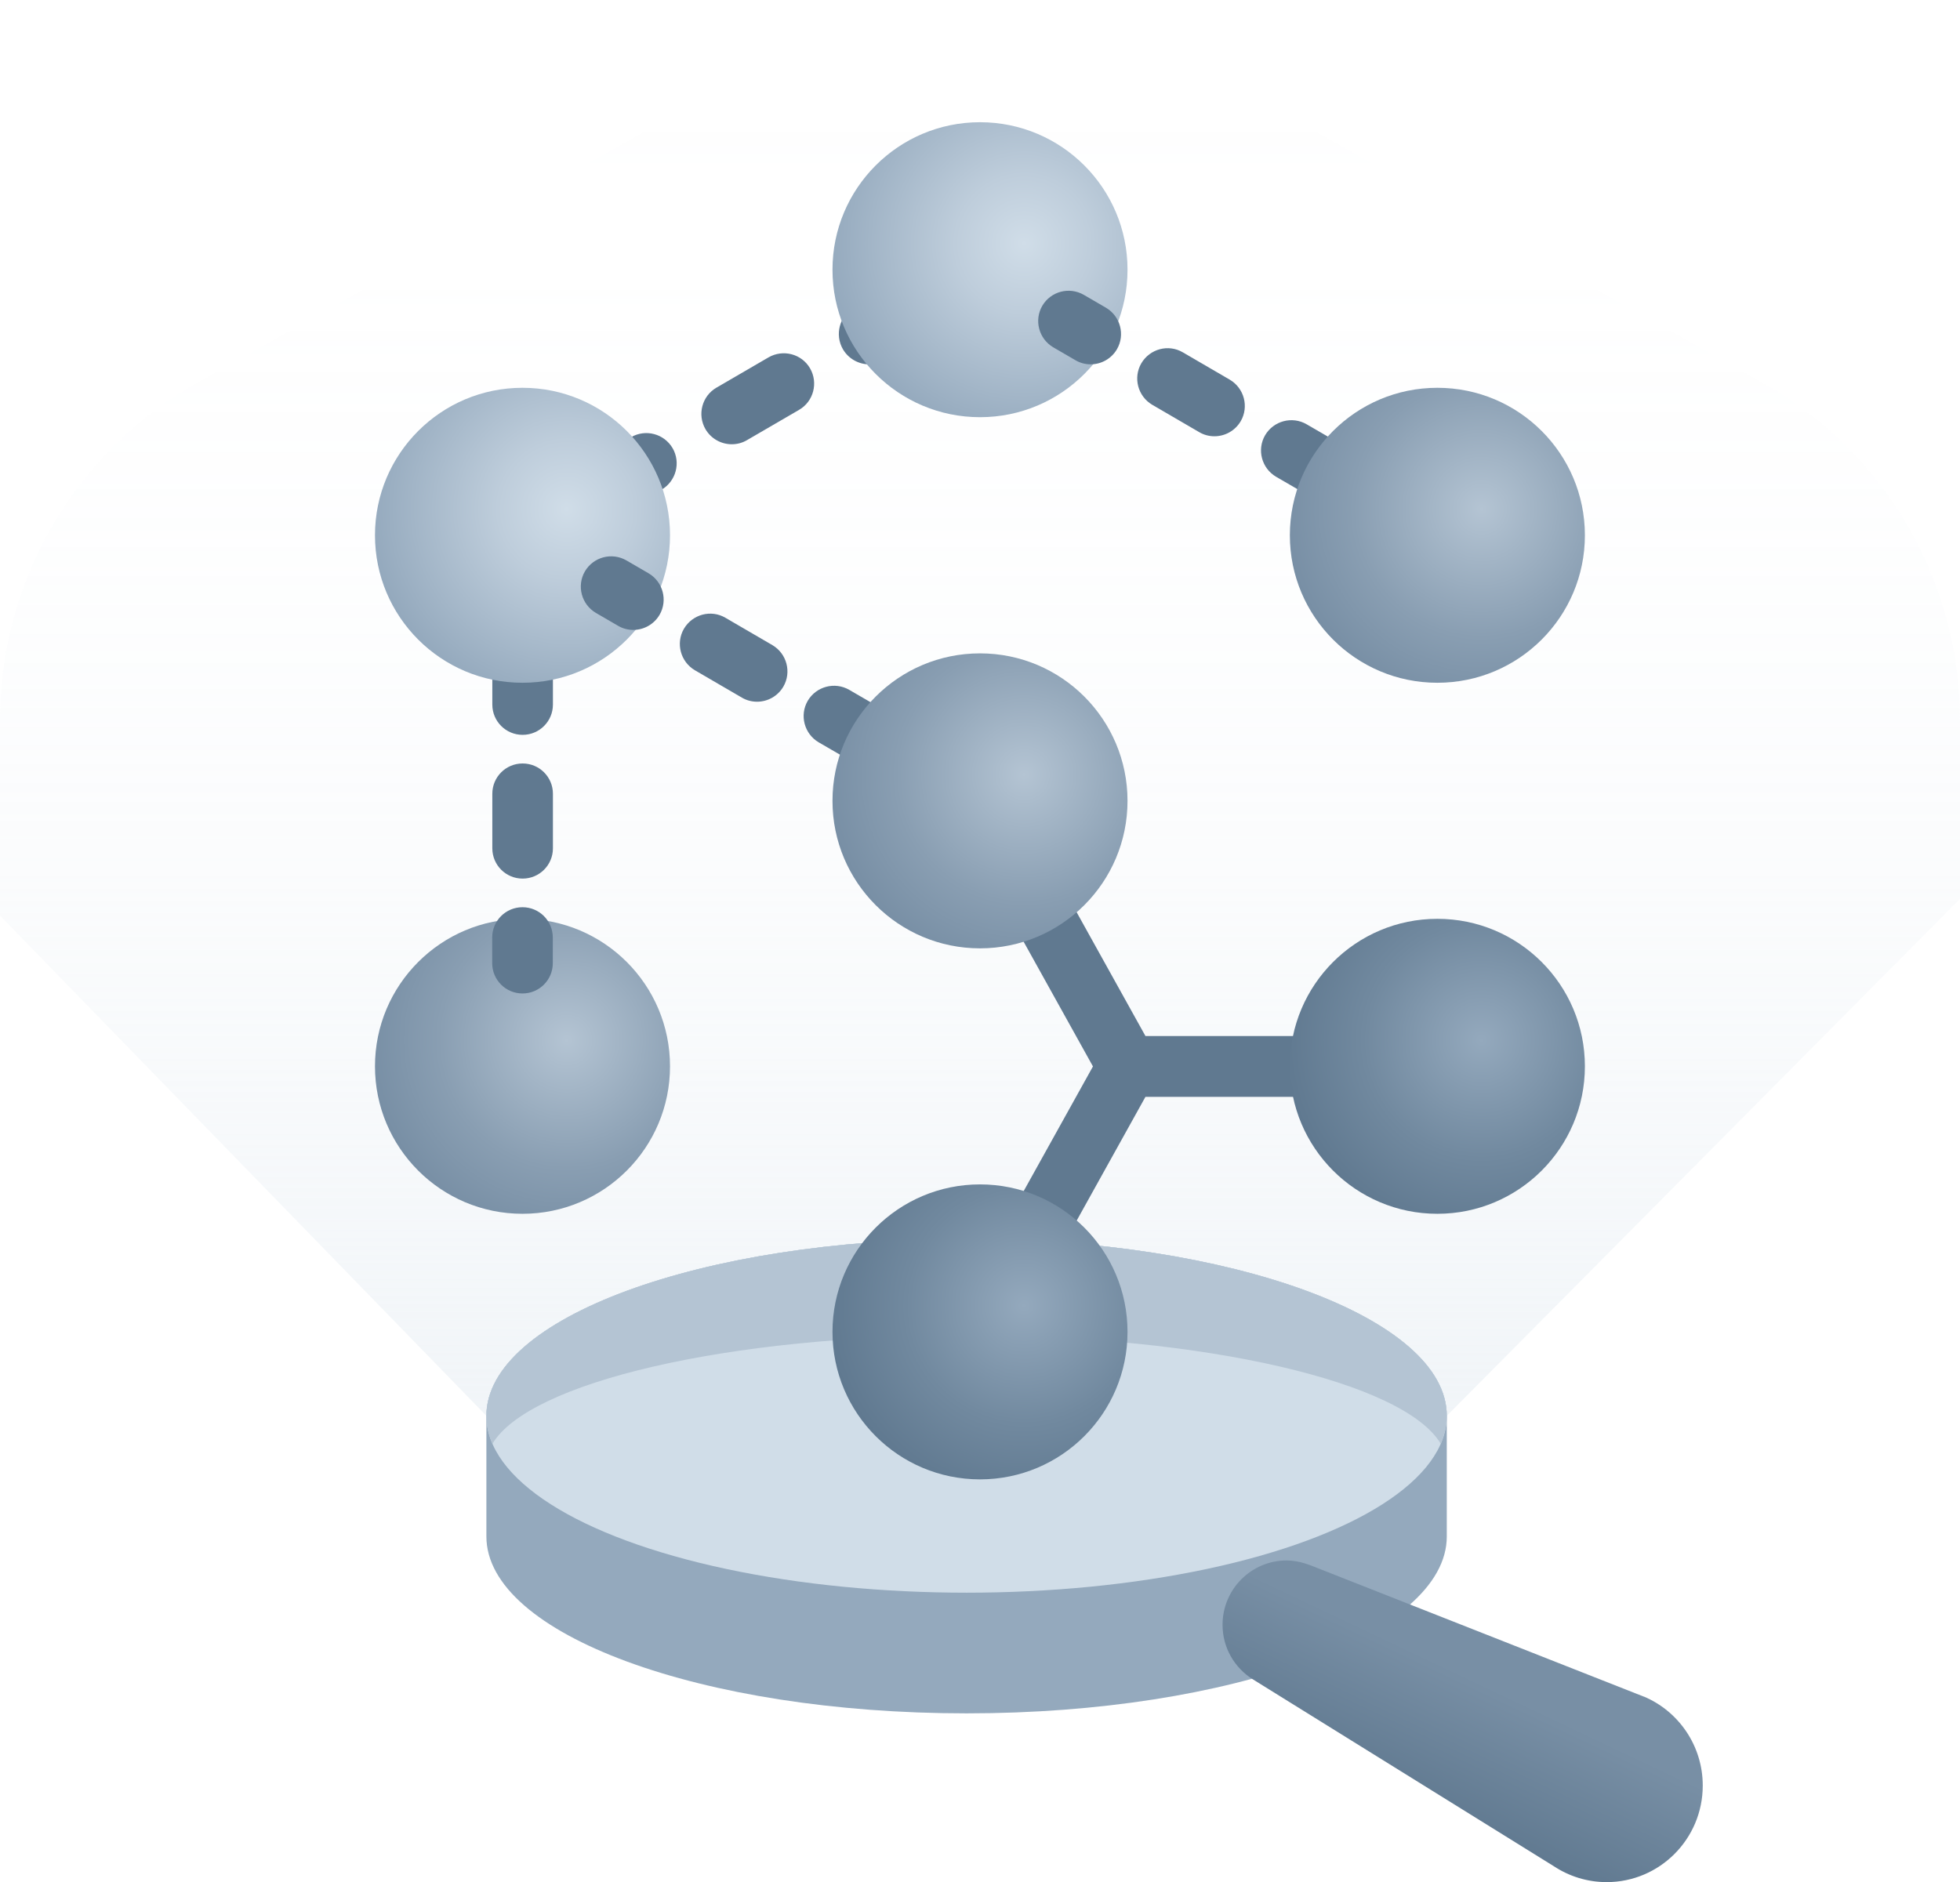 <?xml version="1.0" encoding="UTF-8"?>
<svg id="Layer_2" data-name="Layer 2" xmlns="http://www.w3.org/2000/svg" xmlns:xlink="http://www.w3.org/1999/xlink" viewBox="0 0 152 146">
  <defs>
    <style>
      .cls-1 {
        fill: url(#linear-gradient-2);
      }

      .cls-2 {
        fill: #607990;
      }

      .cls-3 {
        fill: url(#linear-gradient);
        opacity: .4;
      }

      .cls-4 {
        fill: url(#radial-gradient-5);
      }

      .cls-5 {
        fill: url(#radial-gradient);
      }

      .cls-6 {
        fill: url(#radial-gradient-3);
      }

      .cls-7 {
        fill: url(#linear-gradient-3);
      }

      .cls-8 {
        fill: #d0dde8;
      }

      .cls-9 {
        fill: url(#radial-gradient-2);
      }

      .cls-10 {
        fill: url(#radial-gradient-4);
      }

      .cls-11 {
        fill: #b4c4d3;
      }

      .cls-12 {
        fill: url(#radial-gradient-6);
      }

      .cls-13 {
        fill: url(#radial-gradient-7);
      }
    </style>
    <linearGradient id="linear-gradient" x1="76" y1="123.54" x2="76" y2="0" gradientUnits="userSpaceOnUse">
      <stop offset="0" stop-color="#d0dde8"/>
      <stop offset=".03" stop-color="#d0dde8" stop-opacity=".94"/>
      <stop offset=".13" stop-color="#d0dde8" stop-opacity=".72"/>
      <stop offset=".23" stop-color="#d0dde8" stop-opacity=".53"/>
      <stop offset=".34" stop-color="#d0dde8" stop-opacity=".37"/>
      <stop offset=".45" stop-color="#d0dde8" stop-opacity=".23"/>
      <stop offset=".57" stop-color="#d0dde8" stop-opacity=".13"/>
      <stop offset=".7" stop-color="#d0dde8" stop-opacity=".06"/>
      <stop offset=".83" stop-color="#d0dde8" stop-opacity=".01"/>
      <stop offset="1" stop-color="#d0dde8" stop-opacity="0"/>
    </linearGradient>
    <linearGradient id="linear-gradient-2" x1="37.72" y1="114.5" x2="112.2" y2="114.5" gradientUnits="userSpaceOnUse">
      <stop offset="0" stop-color="#94a9bd"/>
      <stop offset="1" stop-color="#94a9bd"/>
    </linearGradient>
    <linearGradient id="linear-gradient-3" x1="109.88" y1="140.08" x2="114.51" y2="130.31" gradientUnits="userSpaceOnUse">
      <stop offset="0" stop-color="#607990"/>
      <stop offset="1" stop-color="#788fa5"/>
    </linearGradient>
    <radialGradient id="radial-gradient" cx="43.96" cy="80.68" fx="43.96" fy="80.68" r="15.3" gradientUnits="userSpaceOnUse">
      <stop offset="0" stop-color="#b4c4d3"/>
      <stop offset=".65" stop-color="#899eb2"/>
      <stop offset="1" stop-color="#788fa5"/>
    </radialGradient>
    <radialGradient id="radial-gradient-2" cx="43.96" cy="39.49" fx="43.96" fy="39.49" r="15.3" gradientUnits="userSpaceOnUse">
      <stop offset="0" stop-color="#d0dde8"/>
      <stop offset=".35" stop-color="#becddb"/>
      <stop offset="1" stop-color="#94a9bd"/>
    </radialGradient>
    <radialGradient id="radial-gradient-3" cx="79.43" cy="18.89" fx="79.43" fy="18.89" r="15.3" xlink:href="#radial-gradient-2"/>
    <radialGradient id="radial-gradient-4" cx="114.9" cy="39.49" fx="114.9" fy="39.49" r="15.3" xlink:href="#radial-gradient"/>
    <radialGradient id="radial-gradient-5" cx="79.43" cy="101.28" fx="79.43" fy="101.28" r="15.3" gradientUnits="userSpaceOnUse">
      <stop offset="0" stop-color="#94a9bd"/>
      <stop offset=".6" stop-color="#71899f"/>
      <stop offset="1" stop-color="#607990"/>
    </radialGradient>
    <radialGradient id="radial-gradient-6" cx="114.9" cy="80.68" fx="114.9" fy="80.68" r="15.3" xlink:href="#radial-gradient-5"/>
    <radialGradient id="radial-gradient-7" cx="79.43" cy="60.08" fx="79.43" fy="60.08" r="15.3" xlink:href="#radial-gradient"/>
  </defs>
  <g id="assets">
    <g id="hex_network_manager_mono">
      <path id="light" class="cls-3" d="M136.7,29.69L90.7,3.85c-9.13-5.13-20.27-5.13-29.39,0L15.3,29.69C5.85,35.01,0,45.01,0,55.85v15.17l37.72,38.8c0,7.58,16.67,13.72,37.24,13.72s37.24-6.14,37.24-13.72l39.8-40.1v-13.87c0-10.84-5.85-20.84-15.3-26.15Z"/>
      <g id="magnifying_glass">
        <path id="lense_body" class="cls-1" d="M74.96,96.1c-20.57,0-37.24,6.14-37.24,13.72v9.36c0,7.58,16.67,13.72,37.24,13.72s37.24-6.14,37.24-13.72v-9.36c0-7.58-16.67-13.72-37.24-13.72Z"/>
        <ellipse id="lense_top" class="cls-8" cx="74.96" cy="109.82" rx="37.24" ry="13.72"/>
        <path id="lense_far_side" class="cls-11" d="M74.96,103.58c18.57,0,33.95,3.64,36.77,8.41.3-.71.47-1.43.47-2.17,0-7.58-16.67-13.72-37.24-13.72s-37.24,6.14-37.24,13.72c0,.74.16,1.46.47,2.17,2.82-4.76,18.21-8.41,36.77-8.41Z"/>
        <path id="handle" class="cls-7" d="M127.5,131.61l-25.68-10.12c-.1-.05-.62-.22-.62-.22-.45-.14-.92-.23-1.42-.23-2.74,0-4.97,2.23-4.97,4.99,0,1.79.94,3.35,2.35,4.23h0s23.33,14.49,23.33,14.49h0c1.18.78,2.59,1.24,4.11,1.24,4.11,0,7.45-3.35,7.45-7.49,0-3.1-1.88-5.77-4.56-6.9Z"/>
      </g>
      <g id="network">
        <circle id="_06_left_bottom_node" data-name="06_left_bottom_node" class="cls-5" cx="40.52" cy="82.71" r="11.44"/>
        <path id="_07-06_connection" data-name="07-06_connection" class="cls-2" d="M40.52,77.06c-1.3,0-2.35-1.05-2.35-2.35v-1.99c0-1.3,1.05-2.35,2.35-2.35s2.35,1.05,2.35,2.35v1.99c0,1.3-1.05,2.35-2.35,2.35ZM42.88,65.8v-4.23c0-1.3-1.05-2.35-2.35-2.35s-2.35,1.05-2.35,2.35v4.23c0,1.3,1.05,2.35,2.35,2.35s2.35-1.05,2.35-2.35ZM42.88,54.65v-4.23c0-1.3-1.05-2.35-2.35-2.35s-2.35,1.05-2.35,2.35v4.23c0,1.3,1.05,2.35,2.35,2.35s2.35-1.05,2.35-2.35ZM42.88,43.51v-1.99c0-1.3-1.05-2.35-2.35-2.35s-2.35,1.05-2.35,2.35v1.99c0,1.3,1.05,2.35,2.35,2.35s2.35-1.05,2.35-2.35Z"/>
        <path id="_07-02_connection" data-name="07-02_connection" class="cls-2" d="M48.41,39.3c-.81,0-1.6-.42-2.04-1.17-.65-1.12-.27-2.56.85-3.22l1.72-1c1.13-.65,2.56-.27,3.22.85.65,1.12.27,2.56-.85,3.22l-1.72,1c-.37.22-.78.32-1.18.32ZM57.93,34.14l4.04-2.35c1.12-.65,1.5-2.09.85-3.22-.65-1.12-2.09-1.5-3.22-.85l-4.04,2.35c-1.12.65-1.5,2.09-.85,3.22.44.75,1.23,1.17,2.04,1.17.4,0,.81-.1,1.18-.32ZM68.59,27.94l1.72-1c1.12-.65,1.5-2.09.85-3.22-.65-1.12-2.1-1.51-3.22-.85l-1.72,1c-1.12.65-1.5,2.09-.85,3.22.44.75,1.23,1.17,2.04,1.17.4,0,.81-.1,1.18-.32Z"/>
        <circle id="_07_left_top_node" data-name="07_left_top_node" class="cls-9" cx="40.52" cy="41.52" r="11.44"/>
        <path id="_07-01_connection" data-name="07-01_connection" class="cls-2" d="M75.99,64.47c-.4,0-.81-.1-1.18-.32l-1.72-1c-1.12-.65-1.51-2.09-.85-3.22.65-1.12,2.09-1.5,3.22-.85l1.72,1c1.12.65,1.51,2.09.85,3.22-.44.75-1.23,1.17-2.04,1.17ZM70.35,58.84c.65-1.12.27-2.56-.85-3.22l-3.64-2.11c-1.12-.65-2.56-.27-3.22.85-.65,1.12-.27,2.56.85,3.22l3.64,2.11c.37.22.78.32,1.18.32.81,0,1.6-.42,2.04-1.17ZM60.75,53.26c.65-1.12.27-2.56-.85-3.22l-3.64-2.12c-1.12-.66-2.56-.27-3.22.85-.65,1.12-.27,2.56.85,3.22l3.64,2.12c.37.22.78.32,1.18.32.81,0,1.6-.42,2.04-1.17ZM51.15,47.69c.65-1.12.27-2.56-.85-3.22l-1.72-1c-1.13-.65-2.56-.27-3.22.85-.65,1.12-.27,2.56.85,3.22l1.72,1c.37.22.78.32,1.18.32.81,0,1.6-.42,2.04-1.17Z"/>
        <circle id="_02_top_node" data-name="02_top_node" class="cls-6" cx="76" cy="20.92" r="11.44"/>
        <path id="_02-03_connection" data-name="02-03_connection" class="cls-2" d="M111.47,43.87c-.4,0-.81-.1-1.18-.32l-1.72-1c-1.12-.65-1.51-2.09-.85-3.22.65-1.12,2.09-1.5,3.22-.85l1.72,1c1.12.65,1.51,2.09.85,3.22-.44.75-1.23,1.17-2.04,1.17ZM105.82,38.24c.65-1.12.27-2.56-.85-3.22l-3.64-2.11c-1.12-.65-2.56-.27-3.22.85-.65,1.12-.27,2.56.85,3.22l3.64,2.11c.37.22.78.32,1.18.32.81,0,1.6-.42,2.04-1.17ZM96.22,32.67c.65-1.12.27-2.56-.85-3.22l-3.64-2.12c-1.12-.66-2.56-.27-3.22.85-.65,1.12-.27,2.56.85,3.22l3.64,2.12c.37.22.78.32,1.18.32.81,0,1.6-.42,2.04-1.17ZM86.62,27.09c.65-1.12.27-2.56-.85-3.22l-1.72-1c-1.13-.65-2.56-.27-3.22.85-.65,1.12-.27,2.56.85,3.22l1.72,1c.37.22.78.32,1.18.32.81,0,1.6-.42,2.04-1.17Z"/>
        <circle id="_03_right_top_node" data-name="03_right_top_node" class="cls-10" cx="111.47" cy="41.52" r="11.44"/>
        <path id="_01-05-04_connection" data-name="01-05-04_connection" class="cls-2" d="M109.12,80.36h-20.29l-9.63-17.33c-.63-1.14-2.06-1.54-3.2-.91h0c-1.14.63-1.54,2.06-.91,3.2l9.67,17.4-9.67,17.4c-.63,1.14-.22,2.57.91,3.2h0c1.14.63,2.57.22,3.2-.91l9.63-17.33h20.29c1.3,0,2.35-1.05,2.35-2.35h0c0-1.3-1.05-2.35-2.35-2.35Z"/>
        <circle id="_05_bottom_node" data-name="05_bottom_node" class="cls-4" cx="76" cy="103.31" r="11.44"/>
        <circle id="_04_left_bottom_node" data-name="04_left_bottom_node" class="cls-12" cx="111.47" cy="82.71" r="11.44"/>
        <circle id="_01_center_node" data-name="01_center_node" class="cls-13" cx="76" cy="62.12" r="11.44"/>
      </g>
    </g>
  </g>
</svg>